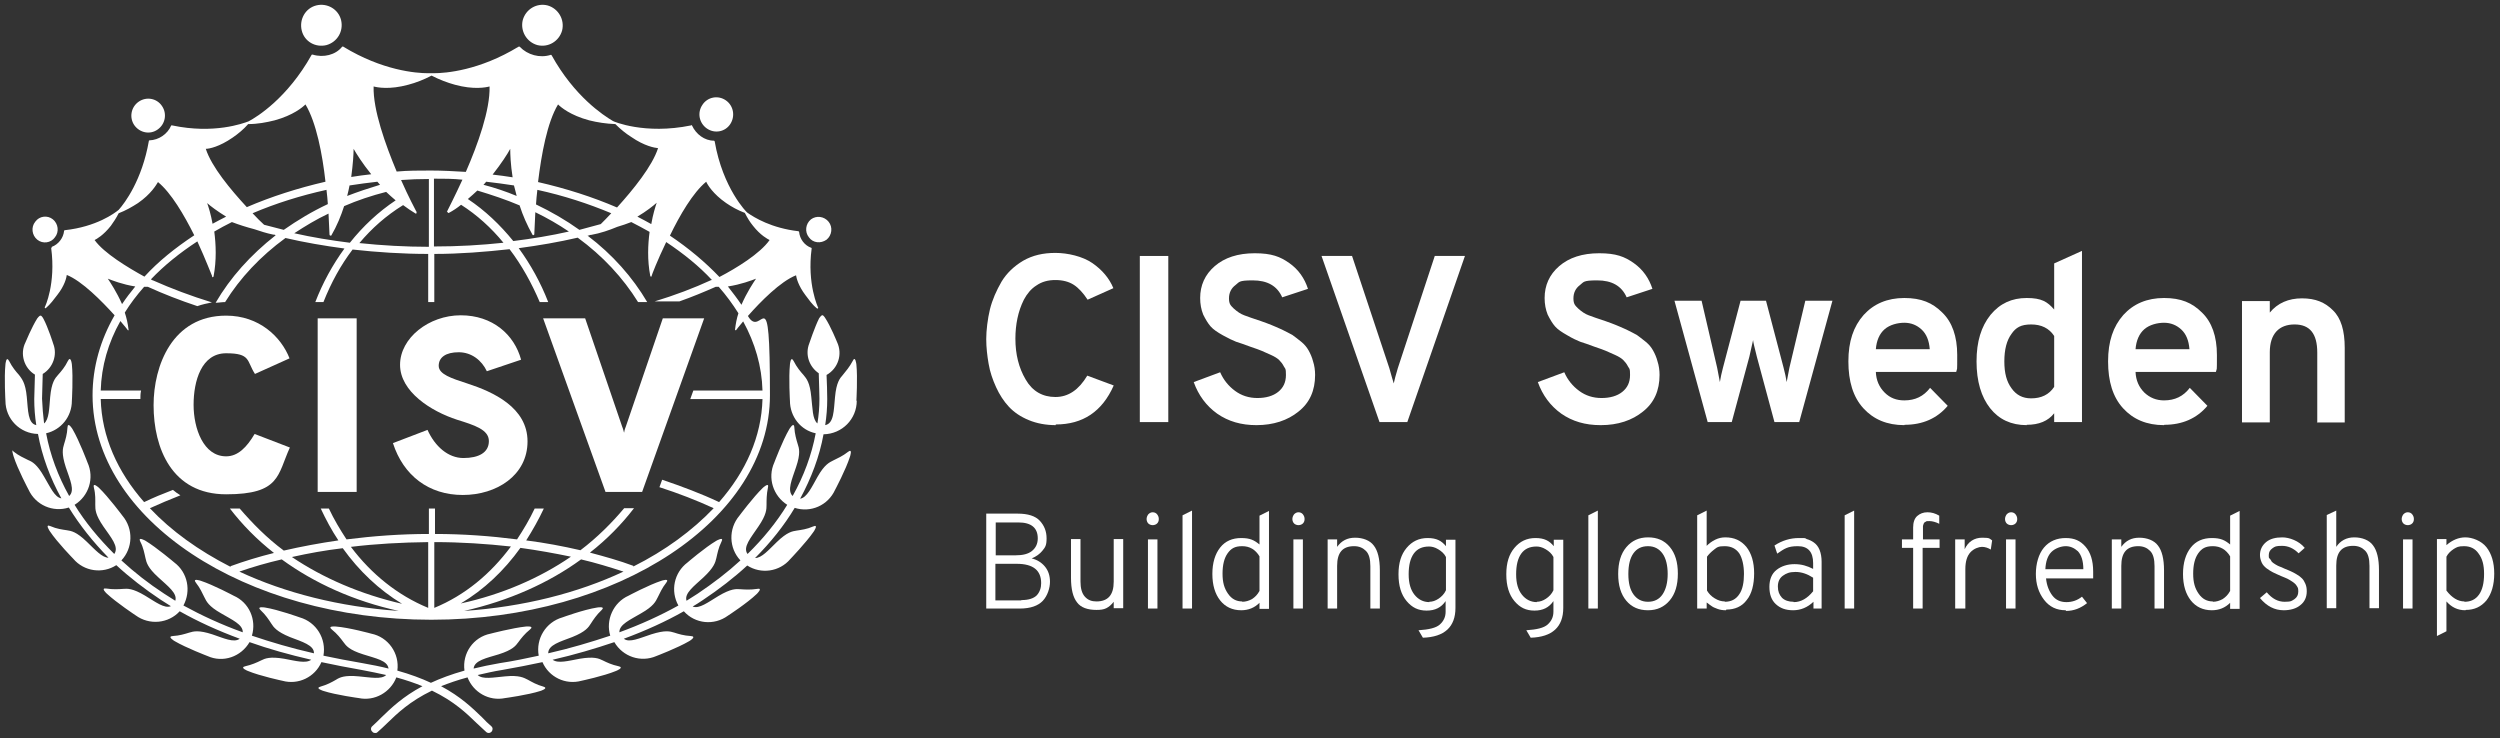 <?xml version="1.0" encoding="UTF-8"?>
<svg xmlns="http://www.w3.org/2000/svg" version="1.1" viewBox="0 0 737.4 217.8">
  <rect x="0" y="0" width="737.4" height="217.8" fill="#333333" stroke="none"/>
  <defs>
    <style>
      .cls-1 {
        fill: #ffffff;
      }

      .cls-2 {
        fill: none;
      }

      .cls-3 {
        fill: #ffffff;
      }

      .cls-4 {
        isolation: isolate;
      }
    </style>
  </defs>
  <!-- Generator: Adobe Illustrator 28.7.1, SVG Export Plug-In . SVG Version: 1.2.0 Build 142)  -->
  <g>
    <g id="Layer_1">
      <g>
        <rect class="cls-2" x="286.7" y="65" width="567.7" height="129.6"/>
        <g class="cls-4">
          <g class="cls-4">
            <path class="cls-3" d="M311.4,125.4c-2.9,0-5.6-.5-8-1.5-2.4-1-4.3-2.3-5.8-3.9-1.5-1.6-2.8-3.6-3.8-5.8-1-2.2-1.8-4.5-2.2-6.9-.4-2.3-.7-4.8-.7-7.3s.4-5.9,1.1-8.8c.7-2.8,1.9-5.5,3.4-8.1,1.5-2.5,3.7-4.6,6.4-6.2,2.8-1.6,5.9-2.3,9.5-2.3s8,1,10.9,3,5,4.5,6.2,7.4l-7.6,3.4c-1.3-2-2.7-3.5-4.1-4.4-1.4-.9-3.2-1.4-5.4-1.4s-4,.5-5.6,1.6c-1.6,1-2.8,2.5-3.7,4.2-.9,1.8-1.5,3.6-1.9,5.5-.4,1.9-.6,3.9-.6,6,0,4.6,1,8.6,3,12,2,3.5,5,5.2,8.8,5.2s6.9-2.1,9.4-6.3l7.8,2.9c-3.4,7.7-9.1,11.5-17.1,11.5Z"/>
            <path class="cls-3" d="M336.2,124.5v-49h8.4v49h-8.4Z"/>
            <path class="cls-3" d="M370.6,125.4c-4.5,0-8.3-1.1-11.6-3.4-3.2-2.3-5.5-5.4-6.9-9.3l7.8-2.9c1,2.3,2.5,4.1,4.4,5.5,1.9,1.4,4.1,2.1,6.6,2.1s4.6-.6,6.1-1.8c1.5-1.2,2.3-2.8,2.3-5s-.2-1.7-.6-2.5c-.4-.8-.9-1.4-1.4-1.9-.5-.5-1.3-1-2.4-1.5-1.1-.5-2-.9-2.7-1.2-.7-.3-1.8-.7-3.3-1.2-1.9-.7-3.3-1.2-4.3-1.5-1-.4-2.3-1-3.9-1.9-1.6-.9-2.8-1.7-3.6-2.6-.8-.9-1.5-2.1-2.2-3.5-.6-1.5-.9-3.1-.9-4.9,0-3.7,1.4-6.9,4.3-9.4,2.9-2.5,6.8-3.8,11.8-3.8s7.5,1,10.2,2.9c2.7,1.9,4.5,4.5,5.5,7.6l-7.6,2.5c-1.5-3.4-4.4-5-8.7-5s-3.9.5-5.1,1.4c-1.2.9-1.9,2.2-1.9,3.9s.5,2.1,1.4,3c1,.9,2,1.6,3.1,2,1.1.4,2.7,1,4.9,1.7,1.4.5,2.5.9,3.2,1.2.7.3,1.7.7,3,1.3,1.3.6,2.3,1.2,3.1,1.6.7.5,1.6,1.2,2.6,2,1,.8,1.7,1.7,2.2,2.6s1,2,1.3,3.2c.4,1.2.6,2.6.6,4,0,4.6-1.6,8.2-4.9,10.8-3.2,2.6-7.4,4-12.4,4Z"/>
            <path class="cls-3" d="M406.9,124.5l-17.1-49h9l11,33.1c.6,2.1,1,3.6,1.3,4.5.2-1,.6-2.5,1.2-4.5l10.9-33.1h8.9l-17,49h-8.2Z"/>
          </g>
          <g class="cls-4">
            <path class="cls-3" d="M472.1,125.4c-4.5,0-8.3-1.1-11.6-3.4-3.2-2.3-5.5-5.4-6.9-9.3l7.8-2.9c1,2.3,2.5,4.1,4.4,5.5,1.9,1.4,4.1,2.1,6.6,2.1s4.6-.6,6.1-1.8c1.5-1.2,2.3-2.8,2.3-5s-.2-1.7-.6-2.5c-.4-.8-.9-1.4-1.4-1.9-.5-.5-1.3-1-2.4-1.5-1.1-.5-2-.9-2.7-1.2-.7-.3-1.8-.7-3.3-1.2-1.9-.7-3.3-1.2-4.3-1.5-1-.4-2.3-1-3.8-1.9-1.6-.9-2.8-1.7-3.6-2.6-.8-.9-1.5-2.1-2.2-3.5-.6-1.5-.9-3.1-.9-4.9,0-3.7,1.4-6.9,4.3-9.4,2.9-2.5,6.8-3.8,11.8-3.8s7.5,1,10.2,2.9c2.7,1.9,4.5,4.5,5.5,7.6l-7.6,2.5c-1.5-3.4-4.4-5-8.7-5s-3.9.5-5.1,1.4c-1.2.9-1.9,2.2-1.9,3.9s.5,2.1,1.4,3c1,.9,2,1.6,3.1,2,1.1.4,2.7,1,4.9,1.7,1.4.5,2.5.9,3.2,1.2.7.3,1.7.7,3,1.3,1.3.6,2.3,1.2,3.1,1.6.7.5,1.6,1.2,2.6,2,1,.8,1.7,1.7,2.2,2.6s1,2,1.3,3.2c.4,1.2.6,2.6.6,4,0,4.6-1.6,8.2-4.9,10.8-3.2,2.6-7.4,4-12.4,4Z"/>
            <path class="cls-3" d="M503.7,124.5l-9.8-35.8h8l4.6,19.8c.2,1.1.5,2.5.8,4.2.2-1.3.5-2.7.9-4.2l5.2-19.8h7.5l5.2,19.8c.4,1.5.7,2.9.9,4.2.3-1.7.6-3.1.8-4.2l4.7-19.8h8l-9.8,35.8h-7.3l-5.2-19.3c-.7-2.8-1.1-4.4-1.1-4.9-.2.9-.6,2.6-1.1,4.9l-5.2,19.3h-7.2Z"/>
            <path class="cls-3" d="M561.7,125.4c-5.1,0-9.1-1.7-12.1-5-3-3.3-4.4-7.9-4.4-13.8s1.5-10.3,4.5-13.7c3-3.3,7-5,12-5s8.3,1.4,11.2,4.3c2.9,2.8,4.4,7,4.4,12.5s0,3.6-.3,5h-23.7c.1,2.5,1,4.5,2.6,6.1s3.5,2.3,5.8,2.3c3.2,0,5.7-1.2,7.6-3.7l5.2,5.3c-3.1,3.7-7.4,5.6-12.7,5.6ZM553.4,103h15.8c-.2-2.6-1-4.5-2.4-5.8-1.4-1.3-3.1-2-5.1-2s-4.3.6-5.8,1.9c-1.5,1.3-2.4,3.3-2.6,5.9Z"/>
            <path class="cls-3" d="M597.8,125.4c-4.6,0-8.2-1.7-10.8-5s-4-7.9-4-13.8,1.4-10.3,4.1-13.7c2.8-3.4,6.3-5,10.7-5s6.1,1.1,8.1,3.4v-13.6l8.2-3.7v50.5h-8.2v-2.6c-1.8,2.3-4.5,3.4-8.1,3.4ZM599.1,117.5c3,0,5.3-1.1,6.8-3.4v-15c-1.5-2.3-3.8-3.4-6.8-3.4s-4.5.9-5.8,2.8c-1.4,1.9-2.1,4.6-2.1,8.1s.7,6,2.1,7.9c1.4,2,3.3,3,5.8,3Z"/>
            <path class="cls-3" d="M638.3,125.4c-5.1,0-9.1-1.7-12.1-5-3-3.3-4.4-7.9-4.4-13.8s1.5-10.3,4.5-13.7c3-3.3,7-5,12-5s8.3,1.4,11.2,4.3c2.9,2.8,4.4,7,4.4,12.5s0,3.6-.3,5h-23.7c.1,2.5,1,4.5,2.6,6.1,1.6,1.5,3.5,2.3,5.8,2.3,3.2,0,5.7-1.2,7.6-3.7l5.2,5.3c-3.1,3.7-7.4,5.6-12.7,5.6ZM630,103h15.8c-.2-2.6-1-4.5-2.4-5.8-1.4-1.3-3.1-2-5.1-2s-4.3.6-5.8,1.9c-1.5,1.3-2.4,3.3-2.6,5.9Z"/>
            <path class="cls-3" d="M683.5,124.5v-20.5c0-5.6-2.2-8.3-6.7-8.3s-7.3,2.7-7.3,8.2v20.7h-8.2v-35.8h8.2v3.4c2.3-2.8,5.5-4.2,9.5-4.2s6.8,1.2,9.1,3.5c2.4,2.3,3.5,6,3.5,11.1v22h-8.2Z"/>
          </g>
          <g class="cls-4">
            <path class="cls-1" d="M290.9,151.5h9.3c3,0,5.2.7,6.5,2.1,1.3,1.4,2,3.1,2,5.2s-.4,2.6-1.2,3.6-1.9,1.8-3.2,2.3c1.6.4,2.9,1.2,3.9,2.4s1.5,2.7,1.5,4.5-.7,4.1-2.1,5.6-3.7,2.3-6.8,2.3h-9.9v-28ZM299.5,163.8c2.2,0,3.8-.4,4.9-1.3,1.1-.9,1.7-2.1,1.7-3.7,0-3.1-1.9-4.7-5.7-4.7h-6.7v9.7h5.8ZM301.3,177c2.1,0,3.6-.5,4.5-1.4.9-1,1.3-2.2,1.3-3.6,0-3.8-2.4-5.7-7.2-5.7h-6.3v10.8h7.6Z"/>
            <path class="cls-1" d="M328.5,179.5v-2c-.7.9-1.4,1.5-2.2,1.9-.8.4-1.7.5-2.9.5-2.6,0-4.6-.7-5.7-2.2-1.2-1.5-1.8-3.9-1.8-7.3v-11.4h2.8v12.5c0,2,.4,3.5,1.3,4.5.9,1,2,1.4,3.4,1.4,3.4,0,5.1-1.9,5.1-5.8v-12.6h2.8v20.4h-2.8Z"/>
            <path class="cls-1" d="M341.3,154.4c-.3.3-.8.5-1.3.5s-1-.2-1.3-.5c-.3-.3-.5-.8-.5-1.3s.2-1,.5-1.4c.4-.4.8-.6,1.3-.6s1,.2,1.3.6c.3.4.5.8.5,1.4s-.2,1-.5,1.3ZM338.6,179.5v-20.4h2.8v20.4h-2.8Z"/>
            <path class="cls-1" d="M348.8,179.5v-27.5l2.8-1.4v28.9h-2.8Z"/>
            <path class="cls-1" d="M366.1,180c-2.6,0-4.7-1-6.2-2.9-1.5-1.9-2.3-4.5-2.3-7.8s.8-5.9,2.3-7.8c1.5-1.9,3.6-2.8,6.2-2.8s3.8.6,5.4,1.9v-8.5l2.8-1.4v28.9h-2.8v-1.8c-1.5,1.5-3.3,2.2-5.4,2.2ZM366.4,177.5c1,0,2-.3,2.9-.8.9-.6,1.6-1.3,2.2-2.4v-10.2c-1.2-2-2.9-3-5.1-3s-3.3.7-4.3,2.1c-1,1.4-1.5,3.4-1.5,6s.5,4.3,1.6,5.9c1.1,1.6,2.5,2.3,4.2,2.3Z"/>
            <path class="cls-1" d="M384.3,154.4c-.3.3-.8.5-1.3.5s-1-.2-1.3-.5c-.3-.3-.5-.8-.5-1.3s.2-1,.5-1.4c.4-.4.8-.6,1.3-.6s1,.2,1.3.6c.3.4.5.8.5,1.4s-.2,1-.5,1.3ZM381.5,179.5v-20.4h2.8v20.4h-2.8Z"/>
            <path class="cls-1" d="M404.2,179.5v-12.5c0-2.1-.4-3.6-1.3-4.5-.9-.9-2-1.4-3.5-1.4-3.4,0-5,1.9-5,5.8v12.6h-2.8v-20.4h2.8v2.2c1.3-1.8,3-2.7,5.3-2.7s4.4.8,5.5,2.3c1.2,1.5,1.8,4,1.8,7.3v11.3h-2.8Z"/>
            <path class="cls-1" d="M419.7,188.1l-1.3-2.2c3.1-.2,5.2-.7,6.3-1.7s1.7-2.2,1.7-3.8v-3.1c-1.3,1.9-3.1,2.8-5.6,2.8s-4.3-.9-5.9-2.8c-1.6-1.9-2.4-4.5-2.4-7.9s.8-5.9,2.4-7.8,3.6-2.9,6.2-2.9,4.1.8,5.4,2.4v-1.9h2.8v20.1c0,5.6-3.2,8.6-9.6,8.8ZM421.6,177.5c.9,0,1.8-.3,2.7-.9.9-.6,1.7-1.4,2.2-2.5v-9.8c-.5-1-1.3-1.7-2.3-2.3-1-.6-1.9-.8-2.7-.8-2,0-3.5.7-4.5,2.1-1,1.4-1.5,3.4-1.5,6.1s.6,4.6,1.7,6,2.6,2.2,4.4,2.2Z"/>
            <path class="cls-1" d="M451.5,188.1l-1.3-2.2c3.1-.2,5.2-.7,6.3-1.7s1.7-2.2,1.7-3.8v-3.1c-1.3,1.9-3.1,2.8-5.6,2.8s-4.3-.9-5.9-2.8c-1.6-1.9-2.4-4.5-2.4-7.9s.8-5.9,2.4-7.8,3.6-2.9,6.2-2.9,4.1.8,5.4,2.4v-1.9h2.8v20.1c0,5.6-3.2,8.6-9.6,8.8ZM453.3,177.5c.9,0,1.8-.3,2.7-.9.9-.6,1.7-1.4,2.2-2.5v-9.8c-.5-1-1.3-1.7-2.3-2.3-1-.6-1.9-.8-2.7-.8-2,0-3.5.7-4.5,2.1-1,1.4-1.5,3.4-1.5,6.1s.6,4.6,1.7,6,2.6,2.2,4.4,2.2Z"/>
            <path class="cls-1" d="M468.5,179.5v-27.5l2.8-1.4v28.9h-2.8Z"/>
            <path class="cls-1" d="M486.1,180c-2.7,0-4.8-.9-6.4-2.8-1.6-1.9-2.4-4.5-2.4-7.9s.8-6,2.4-7.9c1.6-1.9,3.7-2.9,6.4-2.9s4.8.9,6.4,2.8c1.6,1.9,2.4,4.5,2.4,7.9s-.8,6-2.4,7.9c-1.6,1.9-3.7,2.9-6.4,2.9ZM486.1,177.5c1.8,0,3.3-.7,4.3-2.2s1.5-3.5,1.5-6-.5-4.6-1.5-6c-1-1.4-2.4-2.2-4.3-2.2s-3.3.7-4.3,2.1c-1,1.4-1.5,3.4-1.5,6.1s.5,4.6,1.5,6c1,1.4,2.4,2.2,4.3,2.2Z"/>
            <path class="cls-1" d="M509.1,180c-.9,0-1.7-.1-2.5-.4-.8-.3-1.3-.5-1.7-.8s-.9-.6-1.5-1.1v1.8h-2.8v-27.5l2.8-1.4v10.4c.7-.7,1.5-1.3,2.5-1.8,1-.5,2-.7,3-.7,2.6,0,4.6.9,6.2,2.8,1.5,1.9,2.3,4.5,2.3,7.8s-.7,6.1-2.2,7.9c-1.4,1.9-3.5,2.8-6,2.8ZM508.7,177.5c1.9,0,3.3-.7,4.3-2.2,1-1.4,1.4-3.5,1.4-6s-.5-4.7-1.4-6.1c-1-1.4-2.4-2.1-4.3-2.1s-2.2.3-3.1,1c-.9.7-1.6,1.4-2.1,2.1v10c.6,1,1.3,1.7,2.3,2.3,1,.6,1.9.9,3,.9Z"/>
            <path class="cls-1" d="M534.9,179.5v-2c-1.8,1.7-3.8,2.5-6,2.5s-3.8-.6-5.1-1.8c-1.3-1.2-1.9-2.9-1.9-5.1s.7-3.9,2.1-5c1.4-1.1,3.2-1.7,5.3-1.7s3.7.5,5.5,1.4v-1.7c0-3.3-1.5-5-4.5-5s-3.9.7-6.1,2.2l-.8-2.4c2.3-1.5,4.7-2.2,7.2-2.2s1.6,0,2.3.3c.7.2,1.4.5,2.1,1,.7.5,1.3,1.2,1.7,2.2.4,1,.6,2.2.6,3.5v13.8h-2.6ZM529.1,177.6c2.1,0,4-1.1,5.7-3.2v-4c-1.7-1.1-3.4-1.7-5.2-1.7s-2.7.4-3.7,1.1c-1,.7-1.5,1.8-1.5,3.2s.4,2.4,1.2,3.3c.8.8,2,1.2,3.4,1.2Z"/>
            <path class="cls-1" d="M544.1,179.5v-27.5l2.8-1.4v28.9h-2.8Z"/>
            <path class="cls-1" d="M567.1,161.6v17.9h-2.8v-17.9h-3.3v-2.5h3.3v-3.5c0-1.5.4-2.7,1.2-3.4.8-.7,1.8-1.1,3-1.1s2.3.3,3.5,1v2.4c-1-.5-2-.8-2.9-.8s-.8,0-1.1.2c-.3.1-.5.3-.6.6s-.2.5-.2.7c0,.2,0,.5,0,.9v3h4.9v2.5h-4.9Z"/>
            <path class="cls-1" d="M576.7,179.5v-20.4h2.8v2.9c1-2.2,2.8-3.4,5.2-3.4s2.1.3,2.9.8l-.4,2.7c-.8-.5-1.7-.8-2.6-.8s-2.4.5-3.4,1.6c-1,1.1-1.5,2.7-1.5,5v11.6h-2.8Z"/>
            <path class="cls-1" d="M594.5,154.4c-.3.3-.8.5-1.3.5s-1-.2-1.3-.5c-.3-.3-.5-.8-.5-1.3s.2-1,.5-1.4c.4-.4.8-.6,1.3-.6s1,.2,1.3.6c.3.4.5.8.5,1.4s-.2,1-.5,1.3ZM591.7,179.5v-20.4h2.8v20.4h-2.8Z"/>
            <path class="cls-1" d="M609.3,180c-2.7,0-4.8-1-6.4-3.1-1.6-2.1-2.4-4.6-2.4-7.6s.8-5.9,2.4-7.8c1.6-1.9,3.8-2.8,6.4-2.8s4.3.8,5.8,2.5c1.5,1.7,2.3,4.1,2.3,7.4s0,1.4,0,2h-13.9c.2,2.1.9,3.8,1.9,5.1,1,1.3,2.4,1.9,4.1,1.9s3.2-.5,4.6-1.6l1.5,1.9c-1.9,1.5-3.9,2.3-6.2,2.3ZM603.3,167.9h11.2c0-2.5-.6-4.2-1.6-5.3-1.1-1-2.3-1.5-3.6-1.5s-3.1.6-4.2,1.7c-1.1,1.1-1.7,2.8-1.8,5.1Z"/>
            <path class="cls-1" d="M635.5,179.5v-12.5c0-2.1-.4-3.6-1.3-4.5-.9-.9-2-1.4-3.5-1.4-3.4,0-5,1.9-5,5.8v12.6h-2.8v-20.4h2.8v2.2c1.3-1.8,3-2.7,5.3-2.7s4.4.8,5.5,2.3c1.2,1.5,1.8,4,1.8,7.3v11.3h-2.8Z"/>
            <path class="cls-1" d="M652.4,180c-2.6,0-4.7-1-6.2-2.9-1.5-1.9-2.3-4.5-2.3-7.8s.8-5.9,2.3-7.8c1.5-1.9,3.6-2.8,6.2-2.8s3.8.6,5.4,1.9v-8.5l2.8-1.4v28.9h-2.8v-1.8c-1.5,1.5-3.3,2.2-5.4,2.2ZM652.7,177.5c1,0,2-.3,2.9-.8.9-.6,1.6-1.3,2.2-2.4v-10.2c-1.2-2-2.9-3-5.1-3s-3.3.7-4.3,2.1c-1,1.4-1.5,3.4-1.5,6s.5,4.3,1.6,5.9c1.1,1.6,2.5,2.3,4.2,2.3Z"/>
            <path class="cls-1" d="M673.6,180c-2.7,0-5-1.2-7-3.6l2-1.7c1.6,1.9,3.3,2.8,5.3,2.8s2.1-.3,2.9-.8c.7-.5,1.1-1.2,1.1-2.2s-.1-1.1-.4-1.6c-.3-.5-.7-.9-1.3-1.3-.6-.4-1.1-.7-1.5-.9-.5-.2-1.1-.5-1.9-.8-1-.4-1.7-.8-2.4-1.1-.6-.3-1.2-.7-1.9-1.2-.6-.5-1.1-1-1.4-1.7-.3-.7-.5-1.4-.5-2.2,0-1.5.6-2.8,1.8-3.8,1.2-1,2.8-1.4,4.8-1.4s4.9,1,6.6,3.1l-1.8,1.6c-1.5-1.5-3.1-2.2-4.9-2.2s-2.1.2-2.8.7c-.7.5-1.1,1.1-1.1,2s0,.8.3,1.1.4.6.6.9c.2.2.6.5,1.1.8.5.3.9.5,1.2.6.3.1.8.3,1.4.6.8.3,1.4.6,1.9.8.5.2,1,.5,1.7.9.7.4,1.2.8,1.6,1.2.4.4.7.9,1,1.6s.4,1.4.4,2.2c0,1.7-.6,3.1-1.9,4.1-1.2,1-2.9,1.5-5,1.5Z"/>
            <path class="cls-1" d="M686.3,179.5v-27.6l2.8-1.3v10.7c1.2-1.8,3-2.8,5.3-2.8s4.4.8,5.5,2.3c1.2,1.5,1.8,4,1.8,7.3v11.3h-2.8v-12.5c0-2.1-.4-3.6-1.3-4.5-.9-.9-2-1.4-3.5-1.4-3.4,0-5,1.9-5,5.8v12.6h-2.8Z"/>
            <path class="cls-1" d="M711.5,154.4c-.3.3-.8.5-1.3.5s-1-.2-1.3-.5c-.3-.3-.5-.8-.5-1.3s.2-1,.5-1.4c.4-.4.8-.6,1.3-.6s1,.2,1.3.6c.3.4.5.8.5,1.4s-.2,1-.5,1.3ZM708.8,179.5v-20.4h2.8v20.4h-2.8Z"/>
            <path class="cls-1" d="M727.2,180c-2.3,0-4.1-.9-5.6-2.6v8.8l-2.8,1.4v-28.6h2.8v1.8c1.7-1.5,3.6-2.3,5.6-2.3s4.7,1,6.2,2.9,2.3,4.5,2.3,7.8-.8,6-2.3,7.9c-1.6,1.9-3.6,2.8-6.1,2.8ZM726.9,177.5c1.9,0,3.3-.7,4.3-2.1,1-1.4,1.5-3.4,1.5-6.1s-.5-4.5-1.6-6c-1-1.5-2.5-2.2-4.3-2.2s-2.1.3-3,.8c-.9.6-1.7,1.3-2.2,2.3v10c1.6,2.1,3.4,3.2,5.3,3.2Z"/>
          </g>
        </g>
        <g>
          <path class="cls-3" d="M96.3,13.3c3.2-.9,5.1-4.1,4.3-7.4-.8-3.2-4.1-5.1-7.3-4.3-3.2.8-5.1,4.1-4.3,7.4s4.1,5.1,7.3,4.3Z"/>
          <path class="cls-3" d="M46.5,38.2c2.3-1.6,2.8-4.7,1.3-6.9-1.5-2.3-4.6-2.9-6.9-1.3-2.3,1.6-2.8,4.7-1.3,6.9,1.6,2.3,4.7,2.9,6.9,1.3Z"/>
          <path class="cls-3" d="M158.5,13.3c3.2.8,6.4-1.1,7.3-4.3.8-3.2-1.1-6.5-4.3-7.4-3.2-.8-6.4,1.1-7.3,4.3-.8,3.2,1.1,6.5,4.3,7.4Z"/>
          <path class="cls-3" d="M11,70.7c1.6,1.3,4,1,5.2-.7,1.3-1.6,1-4-.6-5.3-1.6-1.3-4-1-5.2.7-1.3,1.6-1,4,.6,5.3Z"/>
          <path class="cls-3" d="M243.8,70.7c1.6-1.3,1.9-3.7.6-5.3-1.3-1.6-3.6-1.9-5.2-.7-1.6,1.3-1.9,3.7-.6,5.3,1.2,1.7,3.5,1.9,5.2.7Z"/>
          <path class="cls-3" d="M252.6,118.2s.4-6.8,0-10.7c0,0-.3-2.8-1.1-1-.9,1.7-2,3-2.9,4.1-.9,1-1.9,2.2-2.3,6.5-.4,4-.3,7.8-2.9,8.3.4-2.6.6-5.1.6-7.7s-.1-4.4-.2-7.1c3.4-1.9,4.8-6.1,3.1-9.7,0,0-1.9-4.7-3.5-7.1,0,0-.6-1-.9-.8-.3,0-.9.9-.9.9-1.3,2.6-2.9,7.4-2.9,7.4-1.3,3.3,0,6.9,2.8,8.8.1,2.6.2,7.3.2,7.5,0,2.5-.2,4.9-.6,7.3-1.5-1.3-1.4-4.5-1.8-7.8-.4-4.3-1.4-5.4-2.3-6.5-.9-1-2-2.3-2.9-4.1-.9-1.7-1.1,1-1.1,1-.4,3.9,0,10.7,0,10.7,0,4.7,3.2,8.7,7.6,9.6-1.2,6.4-3.5,12.6-6.8,18.5-1.7-1.6-.2-4.9,1-8.5,1.4-4.1.9-5.6.5-6.8-.4-1.3-.9-3-1-4.9s-1.5.5-1.5.5c-2,3.4-4.4,9.8-4.4,9.8-2.1,4.6-.3,9.9,3.8,12.5-3.1,5.1-7.1,10-11.7,14.5-1.5-2,1-4.8,3.2-8.1,2.4-3.5,2.4-5.1,2.4-6.4s0-3.1.4-5c.5-1.9-1.5,0-1.5,0-2.8,2.7-6.9,8.2-6.9,8.2-3.3,3.9-3.1,9.6.3,13.2-3.8,3.5-8,6.7-12.6,9.8-1.1.7-2.2,1.4-3.3,2.1-.7-2.2,2.2-4.3,5-6.9,3.1-2.9,3.5-4.4,3.8-5.7s.6-3,1.5-4.8c.9-1.7-1.5-.3-1.5-.3-3.4,2-8.5,6.4-8.5,6.4-4,3-5.1,8.4-2.7,12.7-5.2,2.9-11.1,5.6-17.4,7.9-.1-2.3,3.2-3.7,6.4-5.6,3.7-2.1,4.3-3.5,4.9-4.7.6-1.2,1.3-2.8,2.5-4.3s-1.4-.6-1.4-.6c-3.7,1.2-9.7,4.4-9.7,4.4-4.5,2-6.8,7.2-5.4,11.8-5.7,1.9-11.7,3.7-18.3,5.2,0-2.5,3.5-3.4,7.1-4.8,4-1.6,4.8-2.9,5.5-4s1.7-2.6,3.1-3.9c1.4-1.3-1.3-.8-1.3-.8-3.9.6-10.2,2.9-10.2,2.9-4.9,1.4-7.9,6.3-7,11.3-3.7.8-7.5,1.6-11.5,2.2-2.8.5-5.3,1-7.7,1.6.2-2.4,3.8-3.1,7.4-4.2,4.1-1.3,5-2.5,5.8-3.6s1.9-2.5,3.4-3.7-1.2-.9-1.2-.9c-3.9.4-10.4,2.1-10.4,2.1-5.1,1-8.4,5.8-7.7,10.9-3.9,1.1-7.1,2.3-9.9,3.6-2.8-1.3-6-2.5-9.9-3.6.7-5.1-2.7-9.9-7.7-10.9,0,0-6.5-1.8-10.4-2.1,0,0-2.7-.3-1.2.9s2.6,2.6,3.4,3.7c.8,1.1,1.7,2.3,5.8,3.6,3.7,1.2,7.2,1.8,7.5,4.2-2.3-.6-4.9-1.1-7.7-1.6-4-.7-7.8-1.4-11.5-2.2.9-5-2.1-9.9-7-11.3,0,0-6.4-2.3-10.2-2.9,0,0-2.7-.5-1.3.8,1.4,1.3,2.4,2.8,3.1,3.9.7,1.1,1.6,2.4,5.5,4,3.6,1.4,7.2,2.4,7.1,4.8-6.6-1.5-12.7-3.3-18.3-5.2,1.4-4.7-.8-9.8-5.4-11.8,0,0-6-3.2-9.7-4.4,0,0-2.6-.9-1.4.6,1.2,1.5,1.9,3.1,2.5,4.3s1.2,2.6,4.9,4.7c3.2,1.9,6.5,3.3,6.4,5.6-6.4-2.3-12.2-5-17.5-7.9,2.3-4.3,1.3-9.7-2.7-12.7,0,0-5.2-4.4-8.5-6.4,0,0-2.4-1.4-1.5.3s1.2,3.5,1.5,4.8.6,2.8,3.8,5.7c2.8,2.6,5.7,4.7,5,6.9-1.1-.7-2.2-1.4-3.3-2.1-4.6-3-8.8-6.3-12.6-9.8,3.4-3.6,3.6-9.3.3-13.2,0,0-4.1-5.5-6.9-8.2,0,0-2-1.9-1.5,0s.4,3.6.4,5,0,2.9,2.4,6.4c2.2,3.2,4.7,6,3.2,8.1-4.6-4.6-8.6-9.4-11.7-14.5,4.2-2.6,5.9-7.9,3.8-12.5,0,0-2.4-6.4-4.4-9.8,0,0-1.4-2.4-1.5-.5-.1,2-.6,3.6-1,4.9-.4,1.3-.8,2.8.5,6.8,1.2,3.6,2.8,6.9,1,8.5-3.3-5.9-5.6-12.1-6.8-18.5,4.4-1,7.6-4.9,7.6-9.6,0,0,.4-6.8,0-10.7,0,0-.3-2.8-1.2-1-.8,1.7-2,3.1-2.9,4.1s-1.9,2.2-2.3,6.5c-.3,3.3-.3,6.6-1.8,7.8-.3-2.4-.5-4.9-.6-7.3,0-.2.1-4.7.2-7.3,3-1.8,4.4-5.6,3.1-8.9,0,0-1.5-4.8-2.9-7.4,0,0-.5-1-.9-.9-.3,0-.9.8-.9.8-1.6,2.5-3.5,7.1-3.5,7.1-1.7,3.4-.4,7.6,2.8,9.5-.1,2.7-.2,7-.2,7.2,0,2.6.2,5.2.6,7.7-2.5-.5-2.4-4.3-2.8-8.3-.4-4.3-1.5-5.4-2.3-6.5-.9-1-2-2.3-2.9-4.1-.9-1.7-1.1,1-1.1,1-.4,3.9,0,10.7,0,10.7,0,5.4,4.3,9.7,9.6,9.8,1.2,6.6,3.6,13,6.9,19-2-.3-3.3-3.4-5.1-6.4-2.1-3.7-3.5-4.4-4.7-4.9-1.2-.6-2.8-1.3-4.3-2.5-.8-1.2,0,1.4,0,1.4,1.2,3.8,4.4,9.8,4.4,9.8,2.1,4.6,7.2,6.8,11.9,5.3,3.2,5.2,7.1,10.1,11.7,14.8-1.9,0-4-2.4-6.4-4.7-3.1-3-4.6-3.2-5.9-3.4s-3-.4-4.8-1.2-.2,1.5-.2,1.5c2.2,3.3,6.9,8.1,6.9,8.1,3.2,3.8,8.7,4.5,12.7,1.9,3.9,3.6,8.3,7,13.1,10.2,1,.6,2,1.3,3,1.9-1.9.8-4.6-1.3-7.6-3.1-3.7-2.2-5.2-2.1-6.5-2s-3,.2-4.9-.1.1,1.5.1,1.5c2.9,2.7,8.5,6.4,8.5,6.4,4.1,3,9.7,2.4,13-1.2,5.3,3,11.2,5.7,17.7,8.1-1.7,1.3-4.8-.2-8.1-1.3-4-1.3-5.5-.9-6.8-.5s-2.9.9-4.8,1c-1.9.1.5,1.5.5,1.5,3.4,2,9.7,4.4,9.7,4.4,4.6,2.1,9.9.2,12.4-4.1,5.6,2,11.7,3.7,18.2,5.2-1.6,1.2-4.7.3-8-.3-4.2-.7-5.6-.1-6.8.5-1.2.6-2.8,1.3-4.6,1.7-1.9.4.7,1.4.7,1.4,3.6,1.5,10.2,2.9,10.2,2.9,4.7,1.3,9.6-1.1,11.5-5.5,3.8.8,7.7,1.6,11.8,2.3,2.7.5,5.1,1,7.3,1.5-1.4,1.4-4.7.7-8.1.4-4.2-.4-5.6.3-6.7,1-1.2.7-2.7,1.5-4.5,2-1.9.5.8,1.3.8,1.3,3.7,1.2,10.4,2.1,10.4,2.1,4.7,1,9.4-1.7,11.1-6.1,2.9.8,5.5,1.7,7.7,2.6-5.8,3.1-9.2,6.4-12.1,9.2-.9.9-1.8,1.8-2.7,2.6-.5.4-.5,1.2,0,1.6.2.3.5.4.9.4s.5-.1.7-.3c.9-.8,1.9-1.7,2.8-2.6,3-2.9,6.6-6.4,13.2-9.6,6.6,3.2,10.2,6.7,13.2,9.6,1,.9,1.9,1.8,2.8,2.6.2.2.5.3.7.3.3,0,.6-.1.9-.4.4-.5.4-1.2-.1-1.6-.9-.8-1.8-1.6-2.7-2.6-2.9-2.8-6.3-6.1-12.1-9.2,2.3-.9,4.8-1.8,7.8-2.6,1.7,4.4,6.3,7.1,11.1,6.1,0,0,6.7-.9,10.4-2.1,0,0,2.6-.8.8-1.3-1.9-.5-3.4-1.4-4.5-2-1.2-.6-2.5-1.4-6.7-1-3.4.3-6.7,1-8.1-.4,2.2-.5,4.7-1.1,7.3-1.5,4.1-.7,8-1.5,11.8-2.3,1.9,4.4,6.8,6.8,11.5,5.5,0,0,6.6-1.4,10.2-2.9,0,0,2.6-1,.7-1.4-1.9-.4-3.4-1.1-4.6-1.7-1.2-.6-2.6-1.2-6.8-.5-3.3.6-6.4,1.5-8,.3,6.5-1.5,12.6-3.3,18.2-5.2,2.5,4.3,7.8,6.1,12.4,4.1,0,0,6.3-2.4,9.7-4.4,0,0,2.4-1.4.4-1.5-1.9-.1-3.6-.6-4.8-1-1.3-.4-2.7-.8-6.8.5-3.4,1.1-6.5,2.6-8.1,1.3,6.5-2.4,12.4-5.1,17.7-8.1,3.3,3.7,8.9,4.3,13,1.3,0,0,5.7-3.7,8.5-6.4,0,0,2-1.9.1-1.5-1.9.3-3.6.2-4.9.1-1.3-.1-2.8-.2-6.5,2-3,1.8-5.7,3.9-7.6,3.1,1-.6,2-1.2,3-1.9,4.8-3.2,9.2-6.6,13.1-10.2,4,2.6,9.5,1.9,12.7-1.9,0,0,4.7-4.9,6.9-8.1,0,0,1.6-2.3-.2-1.5s-3.5,1-4.8,1.2-2.8.4-5.9,3.4c-2.4,2.3-4.4,4.7-6.4,4.7,4.6-4.6,8.6-9.6,11.7-14.8,4.7,1.5,9.8-.7,11.9-5.3,0,0,3.2-6,4.4-9.8,0,0,.9-2.6-.6-1.4-1.5,1.2-3.1,1.9-4.3,2.5s-2.6,1.2-4.7,4.9c-1.7,3-3.1,6.1-5.1,6.4,3.3-6.1,5.7-12.4,6.9-19,5.5-.1,9.8-4.5,9.8-9.9Z"/>
          <path class="cls-3" d="M208.5,37.9c2.3,1.6,5.4,1,6.9-1.3s1-5.4-1.3-7-5.4-1-6.9,1.3c-1.6,2.3-1,5.4,1.3,7Z"/>
          <path class="cls-3" d="M15.1,73.2c1.4,10.5-1.8,17.3-1.9,17.4,0,0,0,.3.1.3.1,0,.2,0,.2,0,1.4-1.2,2.4-2.6,3.4-3.9,2.2-2.8,2.7-5.1,2.8-5.9,4.5,1.8,10.3,7.7,14.1,11.9-4.2,7.3-6.5,15.3-6.5,23.6,0,36.5,44.8,66.2,99.9,66.2s99.9-29.7,99.9-66.2-2.3-16.1-6.5-23.4c3.7-4.2,9.6-10.2,14.2-12,.1.7.6,3,2.8,5.9,1,1.3,1.9,2.7,3.4,3.9.1,0,.2,0,.2,0,.1,0,.2-.3.1-.3,0,0-3.3-6.9-1.9-17.4,0,0,0-.2-.1-.2-2-.7-3.4-2.6-3.6-4.7,0,0-.1-.2-.2-.2-7.9-.9-13-4-15.1-5.5h0c-.1,0-7.2-7.1-9.6-21,0,0-.1-.2-.2-.2-2.8,0-5.3-1.9-6.5-4.5,0,0-.2-.2-.3,0-13.7,2.8-22.9-1.2-23-1.3h0c-2.9-1.7-11.4-7.3-18.1-19.4-.1-.1-.2-.2-.3-.1-3.2,1-6.8,0-9.1-2.4-.1-.1-.2-.1-.4,0-11.5,7-21.4,7.8-25,7.8h-1.6c-3.6,0-13.5-.8-25-7.8,0-.1-.3-.1-.4,0-1.9,2.4-5.5,3.3-8.7,2.3,0,0-.3,0-.3.1-7.1,12.7-16.1,18.3-18.6,19.6-1.6.6-10.2,3.8-22.5,1.2,0,0-.2,0-.3,0-1.1,2.6-3.7,4.3-6.4,4.4,0,0-.2,0-.2.2-2,11.5-7.1,18.3-8.9,20.3-1.2,1-6.6,5-15.9,6-.1,0-.1,0-.2.2-.2,2.1-1.7,4-3.6,4.7,0,.2-.2.3-.2.4ZM31.8,82.2c1.3.5,4.3,1.7,8.1,2.3-1.4,1.7-2.7,3.4-3.9,5.2-1.6-3.6-3.4-6.3-4.2-7.5ZM70.6,168.6c4-1.4,8.2-2.6,12.5-3.6,9.6,7,21.3,12.3,34.5,15.2-17.4-1.2-33.5-5.3-47-11.6ZM86.1,164.3c4.9-1.1,9.9-2,15-2.6,4.8,6.7,10.7,12.3,17.5,16.4-12.2-2.8-23.3-7.6-32.5-13.8ZM126.3,179.3c-9-3.7-16.8-10-22.8-18,7.4-.9,14.9-1.3,22.8-1.4v19.4ZM128.1,179.3v-19.4c7.9,0,15.3.5,22.6,1.3-6,8.1-13.6,14.4-22.6,18.1ZM153.5,161.6c5.1.7,10.1,1.6,14.9,2.6-9.2,6.3-20.2,11.1-32.5,13.8,6.9-4.1,12.8-9.7,17.6-16.4ZM136.9,180.2c13.2-3,24.9-8.2,34.5-15.2,4.3,1,8.5,2.3,12.5,3.6-13.4,6.3-29.5,10.4-47,11.6ZM218.7,89.9c-1.2-1.8-2.6-3.6-4-5.4,3.9-.6,7-1.8,8.3-2.3-.8,1.2-2.7,4-4.3,7.7ZM208.3,53.6c.4.9,2,3.6,5.9,6.3,1.6,1.1,3.4,2.1,5.5,2.9.7,1.4,1.5,2.7,2.4,3.8h0c2.2,2.8,4.3,3.9,4.9,4.2-2.8,4-9.8,8.3-14.8,10.9-4.2-4.4-9.1-8.5-14.6-12.2,2.9-6,6.8-12.7,10.7-15.9ZM164.6,30.8c.8.8,3.6,3.2,9.2,4.7,2.4.6,5,1,7.7,1.1,1.5,1.5,3.1,2.8,4.7,3.8,3.9,2.7,6.9,3.2,7.9,3.3-1.7,5.3-7.3,12.2-12.1,17.5-7.2-3.1-15-5.6-23.3-7.5,1-8.2,2.7-17.6,5.9-22.9ZM193.7,59.8c-.4,1.2-1.1,3.4-1.6,6.3-1.3-.7-2.7-1.5-4.1-2.2,2.7-1.6,4.7-3.2,5.7-4.1ZM158.5,56c7.8,1.7,15.1,4.1,21.8,6.9-1.1,1.2-2.2,2.3-3.1,3.2-2.1.6-4.2,1.1-6.3,1.7-3.9-2.8-8.2-5.3-12.8-7.5.1-1.3.2-2.8.4-4.3ZM153.3,60.7c.9,2.8,2.2,5.8,3.8,8.6.1,0,.2.2.3,0,.1,0,.2,0,.2-.3s.1-2.6.3-6.4c3.5,1.7,6.8,3.6,9.9,5.7-5.3,1.2-10.8,2.1-16.4,2.8-3.9-4.8-8.3-9-13.4-12.4,1-.8,1.9-1.7,2.8-2.5,4.3,1.3,8.5,2.7,12.5,4.4ZM132.2,62.8h.2c1.3-.7,2.5-1.5,3.6-2.4,4.7,3,8.9,6.8,12.5,11.2-6.6.7-13.3,1.1-20.5,1.1v-20c2.9,0,5.7,0,8.4.3-2.3,5-4.2,8.7-4.5,9.3h-.1c.2.3.3.4.4.5ZM152.4,57.8c-3.1-1.3-6.4-2.4-9.8-3.3.3-.3.6-.6.8-.9,2.8.3,5.5.7,8.2,1.1.3,1,.5,2,.8,3.1ZM150.5,43.9c0,1.6.1,4.6.7,8.4-2-.3-3.9-.6-5.9-.8,2.6-3.3,4.4-6.1,5.2-7.6ZM110.2,25.5c1.1.3,4.7,1,10.2-.5,2.3-.6,4.6-1.5,6.9-2.7,2.3,1.2,4.7,2.1,6.9,2.7,5.5,1.5,9.1.8,10.2.5.2,6.9-3.5,17.2-7,25.2-3.4-.2-6.8-.4-10.3-.4s-6.8,0-10.1.3c-3.3-7.9-7-18.2-6.8-25.1ZM122.8,62.4q0,0,0,0c-.3-.6-2.3-4.3-4.5-9.3,2.7-.2,5.3-.3,8.2-.3v20c-6.8,0-13.9-.4-20.5-1.1,3.7-4.4,7.9-8.1,12.9-11.2,1.2.9,2.4,1.7,3.7,2.5,0,0,0,0,.2,0h0c0-.2.1-.3.1-.5ZM104.3,43.9c.8,1.4,2.6,4.3,5.2,7.5-2,.2-4,.5-5.9.8.5-3.7.7-6.7.7-8.3ZM103.1,54.7c2.7-.4,5.4-.8,8.2-1.1.3.3.5.6.8.9-3.3,1-6.6,2.1-9.7,3.3.3-1.1.5-2.1.7-3.1ZM97.2,69.2c0,0,0,.2.2.3,0,0,.3,0,.3,0,1.7-2.9,2.9-5.9,3.8-8.7,3.9-1.7,8.1-3.1,12.4-4.2.9.8,1.8,1.7,2.8,2.5-5.1,3.4-9.6,7.6-13.5,12.5-5.6-.7-11.1-1.6-16.4-2.8,3.2-2.1,6.5-4.1,10.1-5.8.2,3.6.3,6.2.3,6.3ZM96.7,60.2c-4.7,2.2-9,4.8-13,7.6-2-.5-3.9-1-5.8-1.5-1-.9-2.2-2.1-3.4-3.4,6.8-2.9,14.1-5.2,21.8-6.9.2,1.5.3,2.9.4,4.2ZM68.6,40.6c1.6-1.1,3.2-2.4,4.6-4,2.8,0,5.4-.5,7.8-1.1,5.5-1.5,8.3-3.9,9.1-4.7,3.2,5.3,5,14.7,5.9,22.8-8.2,1.9-16,4.4-23.2,7.5-4.8-5.2-10.4-11.9-12.1-17.2,1,0,4-.6,7.9-3.3ZM66.7,63.9c-1.4.7-2.7,1.4-4,2.1-.5-2.8-1.2-5-1.6-6.1,1,.9,3,2.4,5.6,4ZM62.6,81.7c0,0,0,.2.2,0,0,0,.2,0,.2-.2.9-4.8.7-9.4.2-13.2,1.7-1,3.4-1.9,5.2-2.8,2.1.8,4.3,1.5,6.6,2.1,1.8.6,3.6,1.2,5.6,1.6.3,0,.5,0,.7.2-7.4,5.8-13.4,12.5-17.7,19.9.9,0,1.8-.2,2.8-.2,4.4-7.1,10.4-13.5,17.8-18.9,5.6,1.3,11.4,2.3,17.4,3.1-3.5,4.8-6.4,10.1-8.6,15.8h2.4c2.3-5.8,5.1-10.9,8.6-15.5,7.2.8,14.8,1.3,22.3,1.3v14.2h1.8v-14.2c7.5,0,15-.6,22.2-1.4,3.6,4.7,6.6,10.2,8.9,15.6h2.5c-2.2-5.7-5.2-11.1-8.7-15.9,6-.8,11.8-1.8,17.4-3.1,7.4,5.4,13.4,11.9,17.8,19h2.7c-4.3-7.3-10.2-14-17.6-19.6.2,0,.5,0,.7-.2,0,0,0,0,.1,0h.2c2.8-.5,5.4-1.4,7.8-2.4,1.4-.4,2.8-.9,4.1-1.4,1.8.9,3.6,1.9,5.4,2.9-.5,3.8-.7,8.3.2,13,0,0,.1.2.2.2s.2,0,.2-.2,1.7-4.6,4.3-10c5.1,3.4,9.7,7.1,13.5,11.2-.1,0-.2,0-.2,0-5.2,2.4-10.8,4.5-16.7,6.3h7.3c3.7-1.3,7.3-2.8,10.7-4.3h.9c2.2,2.5,4.1,5.1,5.8,7.8-.5,1.5-.8,3.1-1,4.8,0,0,0,.2.1.2s.2,0,.2,0c0,0,.8-1.1,2.1-2.6,3.5,6.4,5.5,13.2,5.7,20.4h-20.4l-.9,2.5h21.3c-.3,11.1-4.9,21.4-12.8,30.4-5.3-2.5-10.9-4.6-16.8-6.6l-.8,2.2c5.6,1.8,11,3.9,16,6.2-6.3,6.6-14.3,12.5-23.7,17.2v-.2c-4-1.5-8.3-2.7-12.8-3.9,5-3.9,9.4-8.4,13-13.1h-2.9c-3.6,4.3-8,8.7-12.9,12.4-5.2-1.2-10.5-2.2-16-2.9,1.9-3,3.7-6.2,5.2-9.4h-2.7c-1.5,3.2-3.3,6.2-5.2,9.1-7.8-1-15.9-1.6-24.2-1.6v-7.5h-1.8v7.5c-8.2,0-16.4.6-24.3,1.6-1.9-2.9-3.7-5.9-5.2-9.1h-2.4c1.5,3.2,3.2,6.4,5.2,9.4-5.5.8-10.9,1.8-16.1,3-5-3.7-9.3-8.1-13-12.4h-2.9c3.6,4.7,8,9.2,13,13.1-4.4,1.1-8.7,2.4-12.8,3.9v.2c-9.4-4.8-17.5-10.6-23.8-17.3,2.9-1.3,5.9-2.6,9-3.8-.8-.5-1.5-1-2.2-1.6-2.9,1.1-5.8,2.3-8.5,3.6-7.9-9-12.5-19.3-12.8-30.4h11.7c0-.8,0-1.6.2-2.5h-11.9c.2-7.2,2.2-14.1,5.8-20.5,1.4,1.6,2.2,2.7,2.2,2.7,0,0,0,0,.2,0s0,0,0-.2c-.2-1.8-.6-3.5-1.1-5,1.6-2.6,3.5-5.1,5.7-7.6.4,0,.7,0,1.1,0,4.6,2.1,9.5,4,14.6,5.7,1.4-.5,2.8-.8,4.3-1.1-6.2-1.9-12-4.1-17.4-6.5-.2,0-.4-.2-.6-.3,3.9-4.1,8.5-7.8,13.7-11.2,2.5,5.4,4.2,10,4.3,10.1ZM32.7,66.6h0c.8-1.1,1.6-2.3,2.3-3.7,2.1-.8,4-1.9,5.7-3,3.9-2.7,5.4-5.4,5.9-6.2,3.9,3.2,7.7,9.7,10.7,15.7-5.6,3.7-10.6,7.7-14.7,12.2-4.9-2.7-11.9-6.9-14.7-10.8.6-.3,2.6-1.4,4.8-4.2Z"/>
          <path class="cls-3" d="M45.3,119.5c0,12.7,5.4,26.3,21.4,26.3s15.1-5.7,18.8-13.8l-10.4-4c-2.3,3.9-4.9,6.6-8.4,6.6-6.7,0-9.6-8.2-9.6-15.2s2.3-15.2,9.6-15.2,6,2.2,8.5,6.1l10.2-4.6c-2.5-6.4-9-12.6-18.7-12.6-15.9,0-21.4,14.8-21.4,26.4Z"/>
          <rect class="cls-3" x="93.7" y="93.9" width="11.5" height="51.2"/>
          <path class="cls-3" d="M136.7,135.1c-4.5,0-8.4-3.4-10.6-8.3l-10.2,3.9c3.1,9.6,10.6,15.3,20.6,15.3s19.1-5.8,19.1-15.8-10.1-14.6-17.8-17.1c-4.6-1.5-8.4-2.7-8.4-5.2s2.1-4,5.9-4,6.8,2.4,8.3,5.6l10.1-3.4c-2-7.4-8.4-13.1-17.8-13.1s-17.9,6.7-17.9,14.6,9.1,13.7,16.8,16.2c5.1,1.6,9.4,2.9,9.4,6.3s-3,5-7.5,5Z"/>
          <path class="cls-3" d="M189.4,145.1l18.3-51.2h-12.2l-10.9,31.9c-.4,1-.5,1.6-.5,1.8-.1,0-.2-.9-.6-1.8l-10.9-31.9h-12.4l18.4,51.2h10.8Z"/>
        </g>
      </g>
    </g>
  </g>
</svg>
